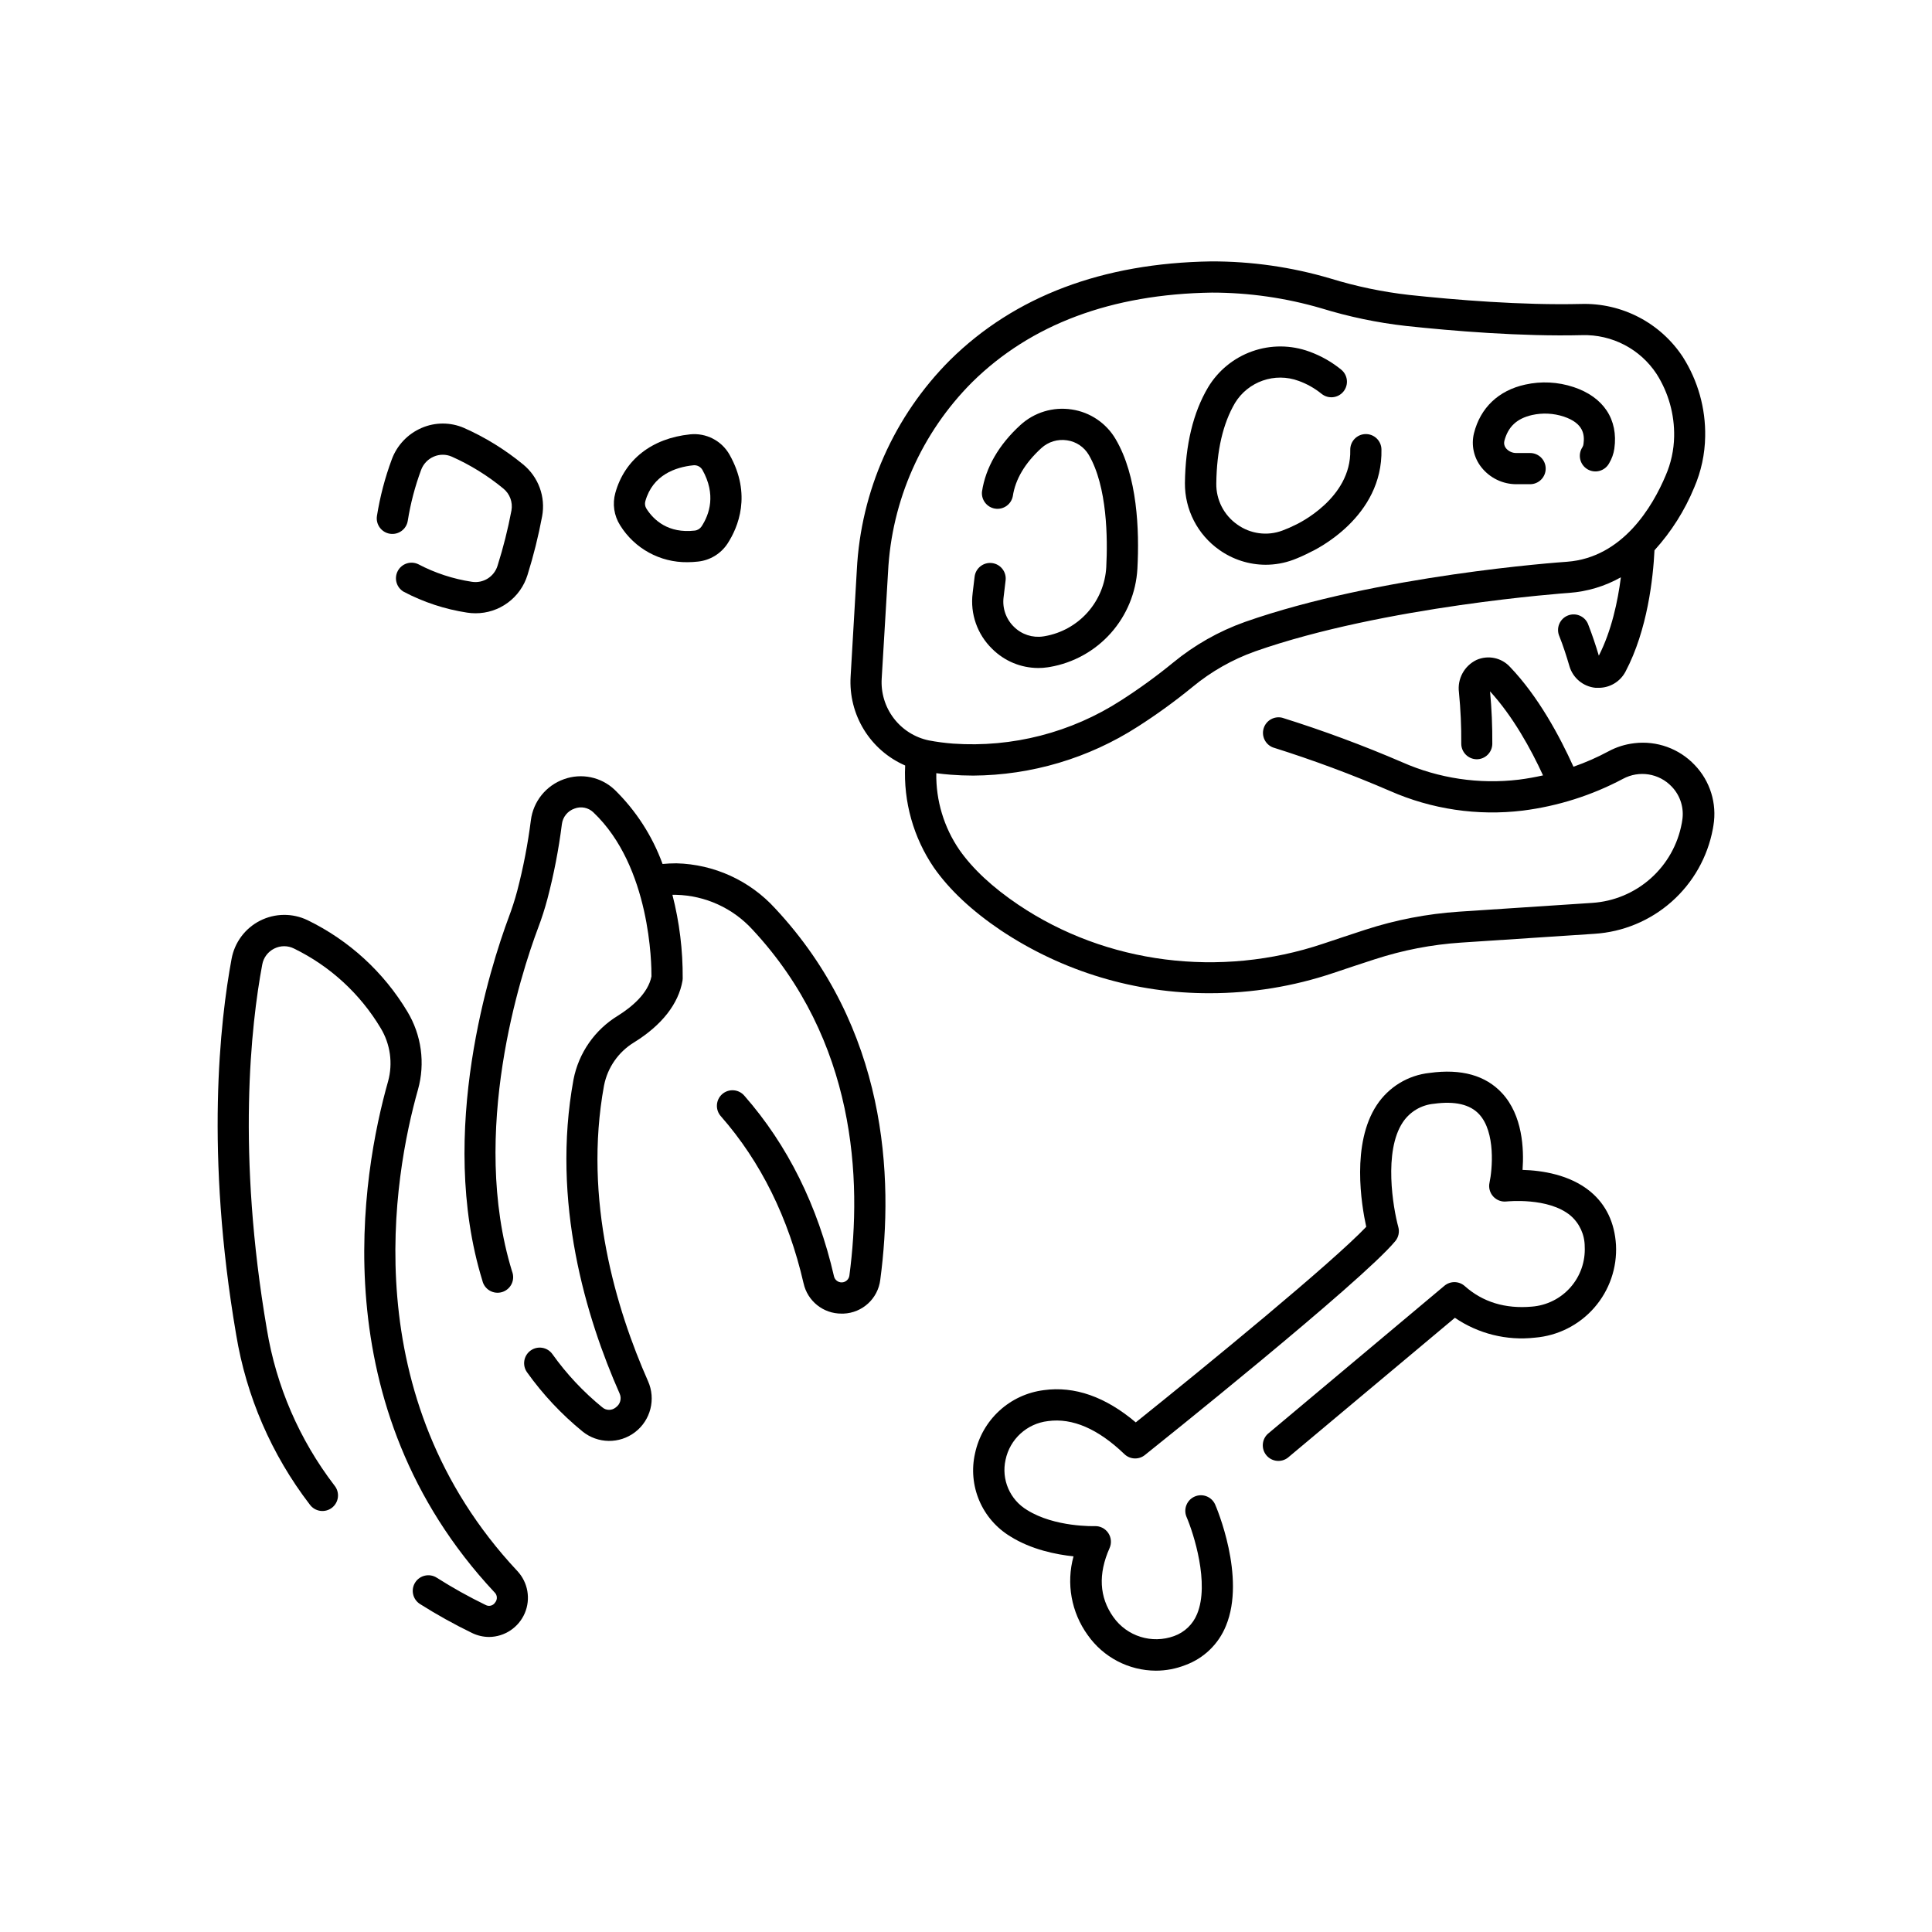 <?xml version="1.0" encoding="UTF-8"?>
<!-- Uploaded to: ICON Repo, www.iconrepo.com, Generator: ICON Repo Mixer Tools -->
<svg fill="#000000" width="800px" height="800px" version="1.1" viewBox="144 144 512 512" xmlns="http://www.w3.org/2000/svg">
 <g>
  <path d="m323.25 372.79c-1.258 0-2.481 0.059-3.66 0.176v0.004c-2.707-7.43-7.051-14.156-12.703-19.68-3.59-3.394-8.785-4.477-13.434-2.797-4.742 1.68-8.137 5.891-8.766 10.883-0.801 6.305-2.008 12.551-3.613 18.699-0.629 2.367-1.383 4.703-2.25 6.996-4.703 12.645-19.109 56.945-6.996 96.285v-0.004c0.25 1.129 0.957 2.098 1.957 2.68 0.996 0.578 2.191 0.715 3.293 0.375 1.105-0.34 2.016-1.129 2.512-2.168 0.496-1.043 0.535-2.242 0.109-3.316-11.344-36.852 2.371-78.945 6.887-90.973v0.004c0.969-2.551 1.801-5.148 2.5-7.785 1.699-6.488 2.973-13.082 3.816-19.738 0.227-1.914 1.531-3.531 3.356-4.152 1.707-0.66 3.644-0.277 4.969 0.984 15.223 14.387 15.449 40.531 15.418 43.484-0.895 4.574-5.312 8.168-8.855 10.402l0.004-0.004c-6.152 3.731-10.441 9.883-11.809 16.945-5.965 32.473 3.356 63.164 12.223 83.219l-0.004-0.004c0.594 1.293 0.18 2.824-0.98 3.641-1.039 0.906-2.586 0.906-3.621 0-5.008-4.082-9.449-8.816-13.199-14.078-1.32-1.863-3.902-2.297-5.766-0.977-1.859 1.324-2.297 3.906-0.973 5.769 4.18 5.856 9.125 11.133 14.699 15.684 4.047 3.277 9.812 3.356 13.945 0.184 4.129-3.172 5.547-8.762 3.422-13.516-8.395-18.98-17.23-47.988-11.652-78.375l0.004-0.004c0.941-4.762 3.844-8.91 8-11.422 7.332-4.547 11.738-10.203 12.793-16.344 0.031-0.18 0.047-0.359 0.047-0.543 0.055-7.484-0.863-14.941-2.723-22.188h0.984-0.004c7.715 0.184 15.016 3.508 20.223 9.199 27.414 29.422 29.098 66.113 25.691 91.719-0.137 0.996-0.965 1.75-1.973 1.793-1.004 0.039-1.891-0.645-2.109-1.625-4.301-18.695-12.281-34.754-23.715-47.805-0.715-0.855-1.742-1.391-2.856-1.477-1.113-0.09-2.211 0.277-3.051 1.012-0.836 0.738-1.344 1.781-1.398 2.894-0.059 1.113 0.336 2.203 1.094 3.023 10.527 12.004 17.879 26.883 21.863 44.203l0.004-0.004c1.031 4.727 5.231 8.082 10.066 8.051h0.512c5.012-0.188 9.145-3.984 9.75-8.965 3.652-27.363 1.781-66.656-27.836-98.398-6.731-7.398-16.195-11.723-26.195-11.969z"/>
  <path d="m577.12 340.96c-2.41 0.273-4.75 1.008-6.887 2.168-2.973 1.594-6.062 2.953-9.25 4.062-3.652-8.078-9.32-18.617-16.777-26.41-2.25-2.488-5.848-3.25-8.914-1.891-3.242 1.555-5.121 5.016-4.656 8.582 0.441 4.508 0.648 9.039 0.613 13.566-0.02 2.281 1.812 4.148 4.094 4.176 2.266 0 4.109-1.828 4.133-4.094 0.031-4.644-0.168-9.285-0.602-13.906 6.012 6.555 10.824 15.242 14.043 22.27-2.016 0.453-4.164 0.848-6.414 1.133h-0.004c-10.52 1.262-21.184-0.328-30.879-4.606-10.402-4.484-21.031-8.426-31.84-11.809-2.113-0.496-4.246 0.723-4.891 2.793-0.645 2.07 0.422 4.289 2.441 5.078 10.527 3.309 20.883 7.156 31.016 11.531 11.051 4.867 23.207 6.668 35.195 5.215 9.293-1.176 18.297-4.027 26.57-8.422 4.269-2.305 9.555-1.469 12.898 2.047 2.309 2.387 3.344 5.731 2.797 9.004l-0.117 0.727h-0.004c-1.043 5.652-3.941 10.797-8.238 14.617-4.293 3.82-9.738 6.102-15.477 6.481l-35.355 2.332c-8.426 0.566-16.75 2.172-24.785 4.785-3.758 1.219-7.527 2.481-11.168 3.699-27.336 9.199-57.523 5.344-80.777-10.312-6.84-4.606-12.102-9.504-15.637-14.555-4.098-5.973-6.238-13.074-6.121-20.32 1.238 0.168 2.508 0.305 3.816 0.402 1.969 0.156 3.938 0.234 5.902 0.234l0.004 0.004c15.496-0.094 30.648-4.598 43.68-12.98 5.055-3.234 9.914-6.758 14.555-10.559 4.918-4.055 10.508-7.231 16.512-9.375 34.215-12.023 82.734-15.477 83.246-15.508 4.82-0.348 9.5-1.762 13.707-4.133-0.816 6.348-2.469 14.168-5.844 20.773-0.836-2.805-1.75-5.512-2.734-8.051h-0.004c-0.34-1.086-1.117-1.984-2.144-2.477-1.023-0.496-2.211-0.547-3.273-0.137-1.062 0.406-1.91 1.234-2.344 2.289-0.434 1.055-0.41 2.238 0.059 3.277 0.984 2.469 1.84 5.125 2.648 7.871 0.914 3.156 3.664 5.434 6.938 5.746 0.27 0.016 0.543 0.016 0.816 0 2.977 0.004 5.715-1.645 7.102-4.281 5.856-11.078 7.332-24.906 7.684-32.168h0.004c4.445-4.894 8.008-10.523 10.527-16.637 1.848-4.273 2.832-8.867 2.902-13.523 0.141-7.441-1.914-14.762-5.902-21.047-5.941-9.059-16.156-14.383-26.98-14.07-15.742 0.383-33.457-1.094-45.57-2.391-7.09-0.805-14.09-2.269-20.91-4.371-10.25-3.027-20.887-4.547-31.578-4.516-28.754 0.441-52.023 9.23-69.145 26.117-14.867 14.859-23.684 34.711-24.738 55.703l-1.645 28.23c-0.289 4.934 0.941 9.836 3.527 14.043 2.582 4.211 6.398 7.523 10.93 9.496-0.48 9.605 2.191 19.102 7.606 27.051 4.121 5.902 10.105 11.492 17.789 16.668h0.004c16.391 10.914 35.664 16.703 55.359 16.629 11.105 0 22.141-1.805 32.668-5.344 3.609-1.219 7.359-2.461 11.09-3.672v0.004c7.383-2.406 15.031-3.883 22.781-4.398l35.344-2.332c7.586-0.477 14.797-3.473 20.488-8.516 5.691-5.039 9.535-11.84 10.922-19.312l0.148-0.875c0.973-5.832-0.871-11.781-4.973-16.043-4.113-4.34-10.039-6.481-15.98-5.766zm-199.46-17.16 1.684-28.223c0.938-18.949 8.883-36.879 22.297-50.301 15.559-15.34 36.91-23.332 63.527-23.734 9.82 0.004 19.59 1.406 29.016 4.164 7.309 2.25 14.809 3.816 22.406 4.672 12.359 1.328 30.504 2.832 46.652 2.441 7.941-0.238 15.438 3.664 19.789 10.312 3.133 4.945 4.746 10.707 4.633 16.562-0.066 3.566-0.832 7.09-2.262 10.359-3.394 8.051-11.305 21.707-26.117 22.82-2.035 0.137-50.105 3.551-85.402 15.961h0.004c-6.906 2.461-13.332 6.106-18.992 10.762-4.394 3.598-8.996 6.934-13.777 10-13.207 8.539-28.824 12.566-44.516 11.473-2.172-0.164-4.336-0.449-6.477-0.855-3.703-0.781-7-2.867-9.289-5.883-2.293-3.016-3.418-6.754-3.176-10.531z"/>
  <path d="m419.09 321.03c0.859 0.004 1.715-0.059 2.566-0.188l0.551-0.09v0.004c6.246-1.074 11.945-4.234 16.164-8.965 4.215-4.731 6.699-10.754 7.051-17.082 0.551-10.262 0-24.551-5.758-34.32v-0.004c-2.488-4.25-6.769-7.148-11.641-7.871-4.934-0.758-9.941 0.762-13.617 4.133-5.699 5.195-9.211 11.285-10.164 17.605h-0.004c-0.242 2.203 1.297 4.211 3.492 4.543 2.195 0.328 4.262-1.133 4.676-3.312 0.68-4.488 3.219-8.766 7.566-12.734 1.844-1.688 4.352-2.441 6.82-2.059 2.402 0.348 4.516 1.766 5.746 3.859 4.922 8.422 5.027 22.219 4.633 29.695h0.004c-0.238 4.449-1.98 8.688-4.938 12.02s-6.961 5.562-11.348 6.324l-0.434 0.07c-2.832 0.422-5.699-0.516-7.734-2.531-2.113-2.039-3.137-4.961-2.758-7.871 0.176-1.426 0.355-2.953 0.531-4.438 0.273-2.269-1.344-4.328-3.613-4.602-2.269-0.27-4.328 1.348-4.602 3.617-0.168 1.496-0.344 2.953-0.523 4.367h0.004c-0.691 5.465 1.23 10.93 5.184 14.762 3.223 3.219 7.586 5.039 12.145 5.066z"/>
  <path d="m467.13 289.73c3.582 2.547 7.863 3.922 12.258 3.938 2.492 0 4.965-0.438 7.301-1.301 1.512-0.57 2.984-1.227 4.418-1.969 1.633-0.746 19.406-9.367 18.992-27.324-0.051-2.281-1.941-4.09-4.227-4.039-2.281 0.051-4.09 1.945-4.039 4.227 0.305 12.898-14.062 19.582-14.199 19.68l-0.168 0.078c-1.176 0.598-2.383 1.125-3.621 1.586-3.996 1.496-8.477 0.895-11.945-1.594-3.562-2.484-5.648-6.582-5.566-10.922 0.109-8.707 1.77-15.852 4.922-21.234l-0.004-0.004c3.496-5.773 10.605-8.254 16.934-5.902 2.191 0.793 4.234 1.949 6.043 3.414 1.773 1.434 4.371 1.16 5.805-0.609 1.438-1.773 1.164-4.371-0.609-5.805-2.516-2.051-5.359-3.66-8.414-4.766-4.883-1.793-10.238-1.824-15.145-0.09s-9.055 5.125-11.727 9.586c-3.938 6.652-5.992 15.172-6.121 25.348-0.047 7.039 3.356 13.652 9.113 17.703z"/>
  <path d="m545.87 272.32h3.621c2.281 0 4.133-1.852 4.133-4.133s-1.852-4.133-4.133-4.133h-3.621c-1.066 0.02-2.082-0.441-2.766-1.258-0.438-0.539-0.602-1.246-0.441-1.922 0.984-3.777 3.277-5.953 7.34-6.887 2.789-0.625 5.699-0.48 8.414 0.414 5.285 1.77 5.57 4.852 5.215 7.34-0.039 0.273-0.133 0.539-0.277 0.777-0.621 0.941-0.832 2.098-0.582 3.195 0.25 1.102 0.938 2.051 1.906 2.633 0.969 0.578 2.133 0.738 3.219 0.438 1.09-0.301 2.008-1.031 2.543-2.023 0.711-1.188 1.18-2.508 1.379-3.879 1.074-7.715-2.856-13.668-10.824-16.316v0.004c-4.129-1.371-8.547-1.594-12.793-0.652-7.066 1.543-11.887 6.129-13.59 12.91-0.77 3.144-0.043 6.469 1.969 9.004 2.246 2.84 5.668 4.496 9.289 4.488z"/>
  <path d="m275.86 293.91c-0.891 2.922-3.797 4.746-6.816 4.269-4.965-0.75-9.77-2.328-14.211-4.664-2-0.945-4.387-0.148-5.422 1.805-1.031 1.957-0.344 4.379 1.566 5.496 5.262 2.773 10.953 4.648 16.836 5.539 0.73 0.109 1.465 0.168 2.203 0.168 3.082 0.008 6.082-0.973 8.562-2.801 2.481-1.824 4.309-4.398 5.215-7.344 1.598-5.102 2.891-10.293 3.875-15.547 0.473-2.539 0.254-5.16-0.641-7.586-0.891-2.422-2.422-4.562-4.426-6.191-4.742-3.898-9.992-7.141-15.605-9.633-3.602-1.57-7.695-1.57-11.297 0-3.652 1.582-6.496 4.586-7.871 8.316-1.805 4.859-3.121 9.887-3.938 15.004-0.344 2.258 1.211 4.367 3.469 4.711 2.258 0.34 4.367-1.211 4.707-3.469 0.73-4.582 1.91-9.078 3.523-13.422 0.582-1.598 1.801-2.887 3.367-3.555 1.516-0.66 3.234-0.66 4.75 0 4.914 2.188 9.508 5.027 13.66 8.445 1.734 1.402 2.566 3.637 2.172 5.832-0.934 4.945-2.164 9.828-3.68 14.625z"/>
  <path d="m326.87 259.11c-10.125 1.043-17.34 6.699-19.797 15.508-0.82 2.922-0.355 6.055 1.277 8.609 3.824 6.16 10.602 9.863 17.852 9.762 0.938-0.004 1.871-0.059 2.805-0.168 3.195-0.344 6.066-2.106 7.82-4.801 2.746-4.242 6.465-12.93 0.512-23.52-2.106-3.719-6.215-5.836-10.469-5.391zm3.039 24.414c-0.414 0.613-1.078 1.016-1.82 1.09-6.965 0.789-10.824-2.734-12.793-5.836h0.004c-0.367-0.586-0.469-1.301-0.277-1.965 1.969-6.965 7.981-9.012 12.695-9.504v-0.004c0.98-0.109 1.934 0.367 2.43 1.223 3.641 6.504 1.891 11.738-0.238 14.996z"/>
  <path d="m254.77 432.75c1.953-6.981 0.934-14.461-2.812-20.664-6.273-10.465-15.453-18.879-26.422-24.215-3.996-1.934-8.66-1.887-12.617 0.121-3.957 2.008-6.746 5.746-7.547 10.109-3.078 16.562-7.016 51.512 1.211 99.582 2.695 16.375 9.387 31.832 19.484 45 0.648 0.918 1.645 1.535 2.758 1.703 1.113 0.168 2.25-0.125 3.141-0.812s1.465-1.707 1.586-2.828c0.121-1.117-0.219-2.238-0.941-3.102-9.266-12.098-15.406-26.293-17.879-41.328-8.02-46.801-4.223-80.688-1.238-96.68 0.328-1.848 1.516-3.43 3.195-4.258 1.648-0.828 3.59-0.828 5.234 0 9.535 4.648 17.512 11.973 22.957 21.074 2.566 4.234 3.281 9.34 1.969 14.113-6.887 24.316-17.859 86.18 28.211 135.43v-0.004c0.758 0.719 0.82 1.902 0.148 2.699-0.543 0.852-1.66 1.129-2.539 0.629-4.441-2.156-8.762-4.566-12.93-7.215-1.926-1.223-4.481-0.656-5.707 1.27-1.227 1.93-0.656 4.484 1.27 5.707 4.445 2.812 9.047 5.371 13.777 7.668 1.422 0.695 2.981 1.059 4.566 1.062 4.109-0.047 7.809-2.519 9.426-6.301 1.617-3.781 0.848-8.16-1.961-11.168-43.246-46.195-32.824-104.64-26.34-127.59z"/>
  <path d="m565.54 459.84c-5.481-4.594-13.039-5.668-18.047-5.805 0.402-5.59 0-14.477-5.434-20.34-4.348-4.715-10.824-6.516-19.168-5.363-5.731 0.594-10.891 3.734-14.051 8.551-6.723 10.195-4.074 26.332-2.773 32.234-9.004 9.484-41.93 36.477-61.078 51.828-8.02-6.789-16.207-9.664-24.375-8.543v0.004c-4.398 0.551-8.512 2.457-11.777 5.457-3.262 2.996-5.512 6.938-6.438 11.27-0.957 4.191-0.566 8.582 1.117 12.539 1.68 3.957 4.57 7.281 8.25 9.504 5.551 3.484 12.133 4.793 16.727 5.273h0.004c-1.977 7.164-0.594 14.836 3.758 20.859 4.133 5.887 10.863 9.406 18.059 9.438 2.668 0 5.316-0.5 7.801-1.477 4.898-1.785 8.809-5.559 10.766-10.391 5.371-12.93-2.539-31.488-2.883-32.234-0.949-2.031-3.34-2.938-5.394-2.043-2.055 0.895-3.023 3.262-2.184 5.34 1.918 4.449 6.168 17.711 2.824 25.781-1.102 2.723-3.312 4.848-6.082 5.844-5.898 2.156-12.508 0.086-16.125-5.047-3.719-5.234-4.055-11.387-0.984-18.273 0.578-1.305 0.441-2.816-0.359-3.996-0.801-1.18-2.152-1.867-3.578-1.812-0.109 0-10.586 0.336-17.93-4.269-4.566-2.738-6.867-8.094-5.707-13.293 1.141-5.492 5.676-9.633 11.25-10.273 6.477-0.887 13.273 2.055 20.242 8.746h-0.004c1.496 1.441 3.824 1.547 5.441 0.246 2.344-1.871 57.457-45.914 66.359-56.688h0.004c0.855-1.039 1.152-2.43 0.797-3.727-1.398-5.106-3.938-20.055 1.18-27.75 1.867-2.812 4.914-4.625 8.277-4.922 5.519-0.766 9.543 0.168 11.957 2.766 4.43 4.773 3.492 14.762 2.754 18.145-0.285 1.309 0.082 2.672 0.984 3.66 0.898 0.988 2.223 1.48 3.551 1.32 0.109 0 11.07-1.18 16.953 3.758 2.375 2.055 3.738 5.039 3.742 8.18 0.199 3.953-1.148 7.832-3.762 10.805-2.613 2.977-6.285 4.812-10.234 5.125-7.047 0.629-13.027-1.199-17.789-5.441-1.531-1.367-3.832-1.402-5.402-0.078l-46.801 39.242c-1.617 1.496-1.777 4-0.363 5.688 1.418 1.691 3.914 1.973 5.668 0.637l44.281-37.086c6.199 4.234 13.715 6.102 21.176 5.266 6.082-0.492 11.734-3.336 15.75-7.934 4.019-4.594 6.086-10.574 5.762-16.668-0.367-5.875-2.609-10.605-6.711-14.051z"/>
 </g>
</svg>